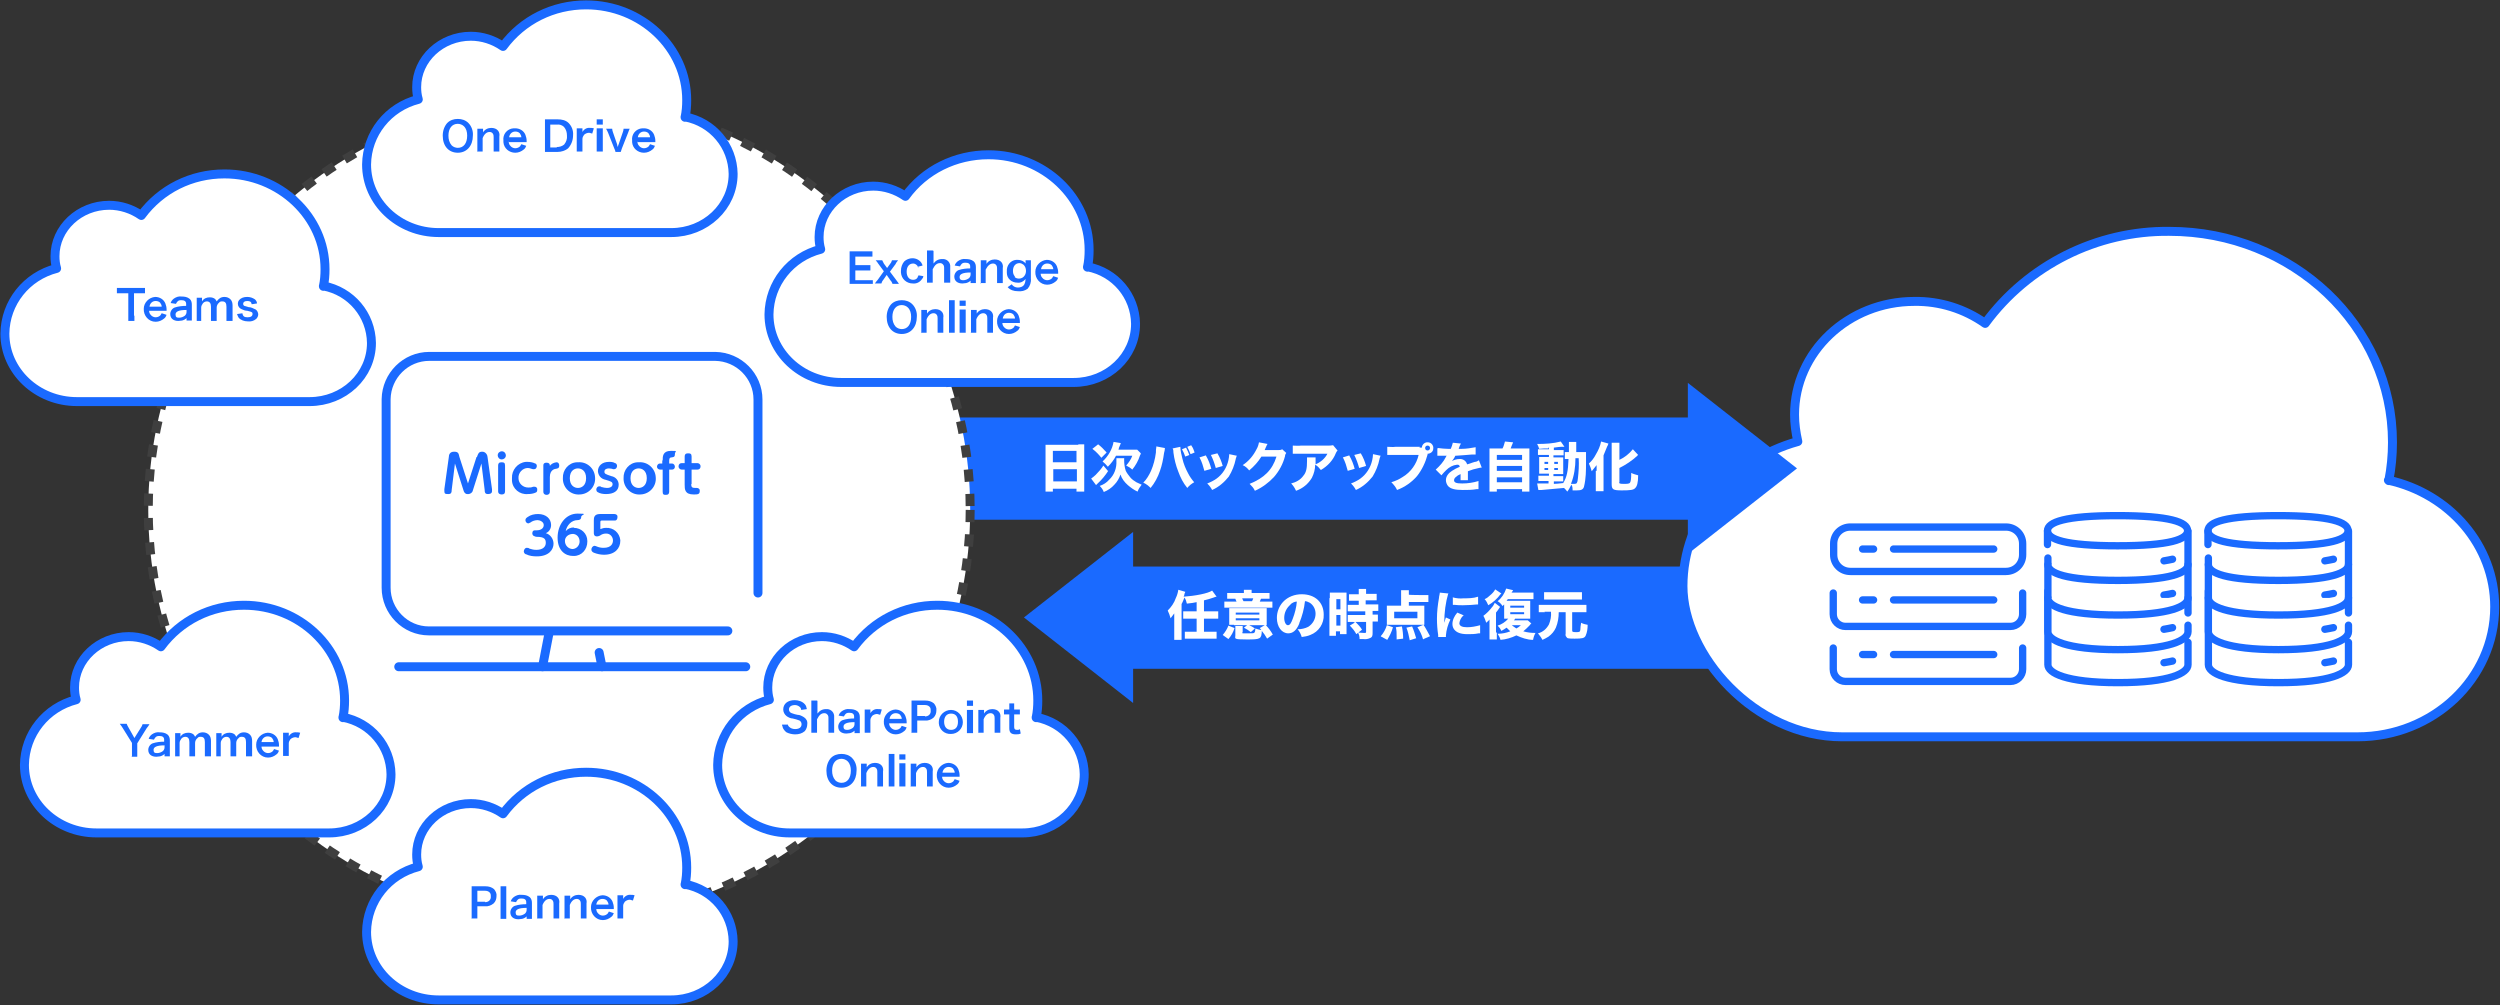 <?xml version="1.0" encoding="UTF-8"?>
<svg id="_レイヤー_1" data-name="レイヤー_1" xmlns="http://www.w3.org/2000/svg" xmlns:xlink="http://www.w3.org/1999/xlink" version="1.1" viewBox="0 0 613.8 246.8">
  <rect x="0" y="0" width="613.8" height="246.8" fill="#333333" stroke="none"/>
  <!-- Generator: Adobe Illustrator 29.3.1, SVG Export Plug-In . SVG Version: 2.1.0 Build 151)  -->
  <defs>
    <style>
      .st0, .st1, .st2, .st3 {
        fill: none;
      }

      .st1 {
        stroke-width: 1.8px;
      }

      .st1, .st2, .st3 {
        stroke-linejoin: round;
      }

      .st1, .st3 {
        stroke: #1a6aff;
        stroke-linecap: round;
      }

      .st4 {
        fill: #1a6aff;
      }

      .st5 {
        clip-path: url(#clippath-11);
      }

      .st6 {
        clip-path: url(#clippath-10);
      }

      .st2 {
        stroke: #3f3f3f;
        stroke-dasharray: 3 3;
      }

      .st2, .st3 {
        stroke-width: 2.2px;
      }

      .st7 {
        clip-path: url(#clippath-1);
      }

      .st8 {
        clip-path: url(#clippath-3);
      }

      .st9 {
        clip-path: url(#clippath-4);
      }

      .st10 {
        clip-path: url(#clippath-2);
      }

      .st11 {
        clip-path: url(#clippath-7);
      }

      .st12 {
        clip-path: url(#clippath-6);
      }

      .st13 {
        clip-path: url(#clippath-9);
      }

      .st14 {
        clip-path: url(#clippath-8);
      }

      .st15 {
        clip-path: url(#clippath-5);
      }

      .st16 {
        fill: #fff;
      }

      .st17 {
        clip-path: url(#clippath);
      }
    </style>
    <clipPath id="clippath">
      <rect class="st0" width="613.8" height="246.8"/>
    </clipPath>
    <clipPath id="clippath-1">
      <rect class="st0" width="613.8" height="246.8"/>
    </clipPath>
    <clipPath id="clippath-2">
      <rect class="st0" width="613.8" height="246.8"/>
    </clipPath>
    <clipPath id="clippath-3">
      <rect class="st0" width="613.8" height="246.8"/>
    </clipPath>
    <clipPath id="clippath-4">
      <rect class="st0" width="613.8" height="246.8"/>
    </clipPath>
    <clipPath id="clippath-5">
      <rect class="st0" width="613.8" height="246.8"/>
    </clipPath>
    <clipPath id="clippath-6">
      <rect class="st0" width="613.8" height="246.8"/>
    </clipPath>
    <clipPath id="clippath-7">
      <rect class="st0" width="613.8" height="246.8"/>
    </clipPath>
    <clipPath id="clippath-8">
      <rect class="st0" width="613.8" height="246.8"/>
    </clipPath>
    <clipPath id="clippath-9">
      <rect class="st0" width="613.8" height="246.8"/>
    </clipPath>
    <clipPath id="clippath-10">
      <rect class="st0" width="613.8" height="246.8"/>
    </clipPath>
    <clipPath id="clippath-11">
      <rect class="st0" width="613.8" height="246.8"/>
    </clipPath>
  </defs>
  <path class="st4" d="M272.8,139.1h186.7v25.1h-186.7v-25.1Z"/>
  <path class="st4" d="M251.4,151.6l26.8,21v-42l-26.8,21Z"/>
  <g class="st17">
    <g>
      <path class="st16" d="M586.5,118c.6-3.1.9-6.2.9-9.4,0-28.6-24.5-51.8-54.8-51.8-17.8-.2-34.7,8.3-45.2,22.6-5.1-3.6-11.2-5.5-17.4-5.4-16.2,0-29.4,12.4-29.4,27.8,0,2.2.3,4.4.8,6.6-16.3,4.5-28.2,18.7-28.2,35.5s17.5,37,39.1,37h126.5c18.6,0,33.7-14.3,33.7-31.9s-11.1-27.8-26.1-31.1"/>
      <path class="st3" d="M586.5,118c.6-3.1.9-6.2.9-9.4,0-28.6-24.5-51.8-54.8-51.8-17.8-.2-34.7,8.3-45.2,22.6-5.1-3.6-11.2-5.5-17.4-5.4-16.2,0-29.4,12.4-29.4,27.8,0,2.2.3,4.4.8,6.6-16.3,4.5-28.2,18.7-28.2,35.5s17.5,37,39.1,37h126.5c18.6,0,33.7-14.3,33.7-31.9,0-15.1-11.1-27.8-26.1-31.1"/>
      <path class="st16" d="M537.2,157.7v5.5c0,2-4.3,4.4-17.2,4.4s-17.2-2.4-17.2-4.4v-18.1"/>
      <path class="st1" d="M537.2,157.7v5.5c0,2-4.3,4.4-17.2,4.4s-17.2-2.4-17.2-4.4v-18.1"/>
      <path class="st16" d="M537.2,153.5v1.6c0,2-4.3,4.4-17.2,4.4s-17.2-2.4-17.2-4.4v-18.1"/>
      <path class="st1" d="M537.2,153.5v1.6c0,2-4.3,4.4-17.2,4.4s-17.2-2.4-17.2-4.4v-18.1"/>
      <path class="st16" d="M519.9,134c-12.9,0-17.2-1.6-17.2-3.7s4.3-3.7,17.2-3.7,17.2,1.6,17.2,3.7-4.3,3.7-17.2,3.7"/>
      <path class="st1" d="M519.9,134c-12.9,0-17.2-1.6-17.2-3.7s4.3-3.7,17.2-3.7,17.2,1.6,17.2,3.7-4.3,3.7-17.2,3.7"/>
      <path class="st16" d="M537.2,138.6c0,2-4.3,3.9-17.2,3.9s-17.2-1.8-17.2-3.9"/>
      <path class="st1" d="M537.2,138.6c0,2-4.3,3.9-17.2,3.9s-17.2-1.8-17.2-3.9"/>
      <path class="st16" d="M533.4,137.3c-.6.1-1.3.3-2.1.4"/>
      <path class="st1" d="M533.4,137.3c-.6.1-1.3.3-2.1.4"/>
      <path class="st16" d="M533.4,145.7c-.6.1-1.3.3-2.1.4"/>
      <path class="st1" d="M533.4,145.7c-.6.1-1.3.3-2.1.4"/>
      <path class="st16" d="M533.4,154.1c-.6.1-1.3.3-2.1.4"/>
      <path class="st1" d="M533.4,154.1c-.6.1-1.3.3-2.1.4"/>
      <path class="st16" d="M537.2,146.8c0,2-4.3,4.2-17.2,4.2s-17.2-2.2-17.2-4.2"/>
      <path class="st1" d="M537.2,146.8c0,2-4.3,4.2-17.2,4.2s-17.2-2.2-17.2-4.2"/>
      <path class="st1" d="M502.7,133.7v-3.3"/>
      <path class="st16" d="M533.4,162.3c-.6.1-1.3.3-2.1.4"/>
      <path class="st1" d="M533.4,162.3c-.6.1-1.3.3-2.1.4"/>
      <path class="st1" d="M537.2,130.4v20.1"/>
      <path class="st16" d="M576.6,157.7v5.5c0,2-4.3,4.4-17.2,4.4s-17.2-2.4-17.2-4.4v-18.1"/>
      <path class="st1" d="M576.6,157.7v5.5c0,2-4.3,4.4-17.2,4.4s-17.2-2.4-17.2-4.4v-18.1"/>
      <path class="st16" d="M576.6,153.5v1.6c0,2-4.3,4.4-17.2,4.4s-17.2-2.4-17.2-4.4v-18.1"/>
      <path class="st1" d="M576.6,153.5v1.6c0,2-4.3,4.4-17.2,4.4s-17.2-2.4-17.2-4.4v-18.1"/>
      <path class="st16" d="M559.3,134c-12.9,0-17.2-1.6-17.2-3.7s4.3-3.7,17.2-3.7,17.2,1.6,17.2,3.7-4.3,3.7-17.2,3.7"/>
      <path class="st1" d="M559.3,134c-12.9,0-17.2-1.6-17.2-3.7s4.3-3.7,17.2-3.7,17.2,1.6,17.2,3.7-4.3,3.7-17.2,3.7"/>
      <path class="st16" d="M576.6,138.6c0,2-4.3,3.9-17.2,3.9s-17.2-1.8-17.2-3.9"/>
      <path class="st1" d="M576.6,138.6c0,2-4.3,3.9-17.2,3.9s-17.2-1.8-17.2-3.9"/>
      <path class="st16" d="M572.9,137.3c-.6.1-1.3.3-2.1.4"/>
      <path class="st1" d="M572.9,137.3c-.6.1-1.3.3-2.1.4"/>
      <path class="st16" d="M572.9,145.7c-.6.1-1.3.3-2.1.4"/>
      <path class="st1" d="M572.9,145.7c-.6.1-1.3.3-2.1.4"/>
      <path class="st16" d="M572.9,154.1c-.6.1-1.3.3-2.1.4"/>
      <path class="st1" d="M572.9,154.1c-.6.1-1.3.3-2.1.4"/>
      <path class="st16" d="M576.6,146.8c0,2-4.3,4.2-17.2,4.2s-17.2-2.2-17.2-4.2"/>
      <path class="st1" d="M576.6,146.8c0,2-4.3,4.2-17.2,4.2s-17.2-2.2-17.2-4.2"/>
      <path class="st1" d="M542.1,133.7v-3.3"/>
      <path class="st16" d="M572.9,162.3c-.6.1-1.3.3-2.1.4"/>
      <path class="st1" d="M572.9,162.3c-.6.1-1.3.3-2.1.4"/>
      <path class="st1" d="M576.6,130.4v20.1"/>
      <path class="st16" d="M492.2,140.3h-37.6c-2.5,0-4.4-2-4.4-4.4h0v-2.1c0-2.5,2-4.4,4.4-4.4h37.6c2.5,0,4.4,2,4.4,4.4v2.1c0,2.5-2,4.4-4.4,4.4"/>
      <path class="st1" d="M454.3,129.4h38.2c2.3,0,4.1,1.8,4.1,4.1h0v2.7c0,2.3-1.8,4.1-4.1,4.1h-38.2c-2.3,0-4.1-1.8-4.1-4.1v-2.7c0-2.3,1.8-4.1,4.1-4.1"/>
      <path class="st16" d="M496.6,145.6v5.2c0,1.6-1.3,3-3,3h-40.5c-1.6,0-3-1.3-3-3v-5.2"/>
      <path class="st1" d="M496.6,145.6v5.2c0,1.6-1.3,3-3,3h-40.5c-1.6,0-3-1.3-3-3v-5.2"/>
      <path class="st16" d="M496.6,159.1v5.2c0,1.6-1.3,3-3,3h-40.5c-1.6,0-3-1.3-3-3v-5.2"/>
      <path class="st1" d="M496.6,159.1v5.2c0,1.6-1.3,3-3,3h-40.5c-1.6,0-3-1.3-3-3v-5.2"/>
      <path class="st1" d="M464.9,134.8h24.6"/>
      <path class="st1" d="M457.3,134.8h2.7"/>
      <path class="st1" d="M464.9,147.3h24.6"/>
      <path class="st1" d="M457.3,147.3h2.7"/>
      <path class="st1" d="M464.9,160.7h24.6"/>
      <path class="st1" d="M457.3,160.7h2.7"/>
      <path class="st4" d="M226.8,102.5h193v25.1h-193v-25.1Z"/>
      <path class="st4" d="M441.2,115l-26.8-21v42l26.8-21Z"/>
      <path class="st16" d="M238.2,125.2c0,55.7-45.2,100.9-100.9,100.9s-100.9-45.2-100.9-100.9S81.6,24.3,137.3,24.3c55.7,0,100.9,45.2,100.9,100.9"/>
      <circle class="st2" cx="137.3" cy="125.2" r="100.9"/>
      <path class="st3" d="M97.9,163.7h85.2"/>
      <path class="st3" d="M133.2,163.7l1.7-8.8"/>
      <path class="st3" d="M147.8,163.7l-.7-3.5"/>
      <path class="st16" d="M186.1,145.6v-47.5c0-5.8-4.7-10.5-10.5-10.6h-70.2c-5.8,0-10.5,4.7-10.6,10.5v46.3c0,5.8,4.7,10.6,10.5,10.6h73.4"/>
      <path class="st3" d="M186.1,145.6v-47.5c0-5.8-4.7-10.5-10.5-10.6h-70.2c-5.8,0-10.5,4.7-10.6,10.5v46.3c0,5.8,4.7,10.6,10.5,10.6h73.4"/>
      <path class="st3" d="M103.4,95.2"/>
      <path class="st3" d="M108.9,95.2"/>
      <path class="st3" d="M114.4,95.2"/>
      <path class="st4" d="M117.1,112.2c.3-.8.4-1.3,1.3-1.3s1.3.9,1.3,1.3l1.1,7.9c0,.2,0,.4,0,.5,0,.7-.8.7-1,.7-.7,0-.8-.4-.8-1l-.8-6.5-2.1,6.6c-.1.6-.8,1-1.4.9-.5,0-.8-.5-.9-.9l-2.1-6.6-.8,6.5c0,.6-.1,1-.8,1s-1,0-1-.7,0-.4,0-.5l1.1-7.9c0-.5.2-1.3,1.3-1.3s1.1.5,1.3,1.3l2.1,6.5,2.1-6.5Z"/>
      <path class="st4" d="M124.2,111.8c0,.6-.5,1-1,1-.6,0-1-.5-1-1,0-.6.5-1,1-1h0c.6,0,1,.5,1,1M122.3,114.3c0-.5.2-.8.8-.8s.9.1.9.8v6.3c0,.6-.3.8-.8.8s-.9-.2-.9-.8v-6.3Z"/>
      <path class="st4" d="M125.7,117.4c-.1-2,1.4-3.8,3.4-4,.1,0,.3,0,.4,0,.6,0,1.3.1,1.9.4.2,0,.4.3.4.6,0,.2-.1.8-.7.8-.2,0-.4,0-.6-.1-.3-.1-.6-.2-.9-.2-1.3,0-2.4,1.2-2.3,2.5,0,1.3,1.1,2.3,2.4,2.3.4,0,.8,0,1.2-.2.1,0,.3,0,.4,0,.4,0,.7.4.6.8h0c0,.3-.1.5-.3.6-.6.3-1.3.4-2,.4-2,.2-3.8-1.3-3.9-3.3,0,0,0,0,0,0,0-.2,0-.4,0-.6"/>
      <path class="st4" d="M134.9,114.5c.4-.6,1-.9,1.7-1,.6,0,.7.5.7.8,0,.7-.4.7-.8.8-.2,0-1.5.2-1.5,2v3.6c0,.6-.4.8-.8.8s-.8-.2-.8-.8v-6.4c0-.6.4-.7.8-.7.6,0,.8.3.8.7v.3Z"/>
      <path class="st4" d="M141.9,113.5c2.2-.2,4.1,1.5,4.2,3.7.2,2.2-1.5,4.1-3.7,4.2-2.2.2-4.1-1.5-4.2-3.7h0c0-.1,0-.2,0-.3-.1-2,1.4-3.8,3.4-3.9h0c0,0,.2,0,.2,0M141.9,119.8c.8,0,2-.5,2-2.4s-1.2-2.4-2-2.4-2,.5-2,2.4,1.2,2.4,2,2.4"/>
      <path class="st4" d="M147.8,119.6c.4.1.8.2,1.2.2,1.3,0,1.4-.7,1.4-.9,0-.6-.4-.7-1.7-1.1-1.1-.2-1.8-1-1.9-2.1,0-1.3,1-2.3,2.7-2.3.5,0,1,0,1.5.3.3,0,.5.4.5.7,0,.4-.3.8-.7.8-.2,0-.4,0-.5-.1-.2,0-.5-.1-.8-.1-.7,0-1.1.3-1.1.8s.2.6,1.7,1.1c1.1.2,1.8,1.1,1.8,2.1,0,1.6-1.3,2.3-3.1,2.3-.7,0-1.5-.1-2.1-.5-.2-.1-.3-.4-.3-.6,0-.4.3-.8.7-.8.2,0,.4,0,.6.2"/>
      <path class="st4" d="M156.8,113.5c2.2-.2,4.1,1.5,4.2,3.7.2,2.2-1.5,4.1-3.7,4.2-2.2.2-4.1-1.5-4.2-3.7,0,0,0,0,0,0,0,0,0-.2,0-.3-.1-2,1.4-3.8,3.4-3.9h0c0,0,.2,0,.2,0M156.8,119.8c.8,0,2-.5,2-2.4s-1.2-2.4-2-2.4-2,.5-2,2.4,1.2,2.4,2,2.4"/>
      <path class="st4" d="M162.7,113c0-.9,0-2.3,2-2.3s1,0,1,.8-.4.7-.8.8c-.6,0-.6.5-.6.9v.6h.7c.4,0,.7.4.7.8,0,.4-.3.7-.7.7h-.7v5.4c0,.5-.2.8-.8.8s-.8-.1-.8-.8v-5.4h-.6c-.4,0-.8-.3-.8-.7s.3-.8.7-.8c0,0,0,0,0,0h.6v-.7Z"/>
      <path class="st4" d="M169.7,118.8c0,.8.2,1,1,1s.3,0,.4,0c.3,0,.7.2.7.6,0,0,0,0,0,0,0,0,0,.1,0,.2,0,.8-.6.8-1.5.8-2.2,0-2.2-1.3-2.2-2.4v-3.7h-.7c-.4,0-.8-.3-.8-.8s.3-.8.8-.8h.7v-1.6c0-.5.2-.8.8-.8s.9.1.9.8v1.6h1.4c.4,0,.8.3.8.8s-.3.8-.8.8h-1.4v3.6Z"/>
      <path class="st4" d="M131.5,131.7c-.4,0-.7-.2-.8-.6,0,0,0-.1,0-.2,0-.4.2-.7.6-.7,0,0,0,0,0,0,0,0,.1,0,.2,0h.3c1,0,1.7-.5,1.7-1.3s-1-1.2-1.5-1.2c-.6,0-1.3.2-1.8.6-.1,0-.3.2-.5.2-.4,0-.7-.4-.7-.8,0-.4.3-.6.6-.8.7-.5,1.6-.7,2.5-.7,2,0,3.2,1.2,3.2,2.7,0,.9-.5,1.7-1.3,2,1.1.3,1.9,1.4,1.9,2.6,0,1.4-1.1,3.1-4.1,3.1-.9,0-1.8-.1-2.6-.5-.3,0-.6-.4-.6-.7,0-.4.3-.9.7-.9.2,0,.5,0,.7.2.6.2,1.1.3,1.7.3,1.6,0,2.3-.8,2.3-1.7s-.3-1.5-2.2-1.5h-.4Z"/>
      <path class="st4" d="M140.9,129.6c1.8,0,3.3,1.4,3.3,3.2h0v.2c0,1.9-1.4,3.5-3.3,3.5h-.2c-1.9,0-3.8-1.3-3.8-4.5s2-5.9,4.9-5.9.9.2.9.8-.4.8-.9.8c-.7,0-1.4.3-1.9.8-.5.5-.9,1.2-1,1.9.5-.6,1.2-.9,2-.9M140.6,131.1c-1,0-1.9.7-1.9,1.7h0c0,1.1.8,1.9,1.8,2h0c.9,0,1.7-.7,1.8-1.7,0,0,0,0,0,0,0,0,0-.1,0-.2,0-.9-.6-1.7-1.5-1.8,0,0,0,0,0,0,0,0-.2,0-.3,0"/>
      <path class="st4" d="M145.8,127.8c0-.6,0-1.6,1.5-1.6h3.5c.4,0,.8.2.8.6,0,0,0,.1,0,.2,0,.4-.2.8-.6.8,0,0-.1,0-.2,0h-3c-.3,0-.4.1-.4.4v1.7c.5-.2.9-.3,1.4-.3,1.8-.1,3.3,1.2,3.5,3,0,0,0,0,0,0,0,0,0,.2,0,.2,0,1.8-1.3,3.4-4,3.4-.9,0-1.7-.2-2.5-.5-.4-.2-.6-.4-.6-.8,0-.4.3-.8.7-.9.2,0,.5.1.7.2.5.2,1,.3,1.6.3,2,0,2.3-1.2,2.3-1.8,0-.9-.7-1.7-1.6-1.7,0,0-.1,0-.2,0-.5,0-1,.2-1.4.5-.2.1-.5.2-.7.2-.8,0-.8-.6-.8-.9v-3.3Z"/>
      <path class="st16" d="M168.2,28.8c.3-1.4.4-2.8.4-4.2,0-12.9-11.1-23.4-24.7-23.4-8.1,0-15.6,3.7-20.4,10.2-2.3-1.6-5.1-2.5-7.9-2.5-7.3,0-13.3,5.6-13.3,12.5,0,1,.1,2,.4,3-7.4,1.9-12.6,8.4-12.7,16,0,9.2,7.9,16.7,17.7,16.7h57.1c8.4,0,15.2-6.4,15.2-14.4-.1-6.9-5-12.7-11.8-14"/>
      <path class="st3" d="M168.2,28.8c.3-1.4.4-2.8.4-4.2,0-12.9-11.1-23.4-24.7-23.4-8.1,0-15.6,3.7-20.4,10.2-2.3-1.6-5.1-2.5-7.9-2.5-7.3,0-13.3,5.6-13.3,12.5,0,1,.1,2,.4,3-7.4,1.9-12.6,8.4-12.7,16,0,9.2,7.9,16.7,17.7,16.7h57.1c8.4,0,15.2-6.4,15.2-14.4-.1-6.9-5-12.7-11.8-14"/>
    </g>
  </g>
  <g class="st7">
    <g>
      <path class="st4" d="M115,30.2c.8.8,1.2,2,1.1,3.1,0,2.5-1.5,4.2-3.7,4.2s-3.7-1.6-3.7-4.2c0-1.2.4-2.3,1.1-3.1.7-.7,1.6-1,2.6-1,1,0,1.9.3,2.6,1M114.7,33.3c0-.9-.2-1.7-.8-2.3-.4-.4-1-.6-1.5-.6-1.4,0-2.3,1.1-2.3,2.9,0,.9.2,1.7.8,2.4.4.4,1,.6,1.5.6,1.4,0,2.3-1.1,2.3-3"/>
      <path class="st4" d="M117.2,37.3c0-.4,0-.9,0-1.3v-3.1c0-.4,0-.9,0-1.3h1.4v.5c0,.1,0,.3,0,.4.4-.7,1.2-1.1,2-1.1.7,0,1.3.2,1.7.7.3.4.4.9.3,1.4v2.4c0,.4,0,.9,0,1.3h-1.4c0-.4,0-.9,0-1.3v-2.2c0-.3,0-.6-.2-.9-.2-.3-.5-.4-.8-.4-.7,0-1.3.5-1.7,1.5v2c0,.4,0,.9,0,1.3h-1.4Z"/>
      <path class="st4" d="M124.9,34.7c0,.4.1.8.4,1.1.3.4.8.6,1.2.6.5,0,.9-.2,1.2-.5.1-.2.2-.3.3-.5l1.2.4c-.1.3-.3.7-.6.9-.6.5-1.3.8-2.1.8-1.5,0-2.8-1.1-2.9-2.6,0-.1,0-.3,0-.4-.2-1.5.9-2.9,2.5-3,.1,0,.2,0,.4,0,1.1,0,2.1.6,2.5,1.6.2.5.3,1,.3,1.5,0,0,0,0,0,.3h-4.3ZM128,33.7c0-.4-.2-.7-.4-1-.3-.3-.7-.4-1.1-.4-.8,0-1.4.6-1.5,1.4h3Z"/>
      <path class="st4" d="M133.8,30.6c0-.4,0-.9,0-1.3.4,0,.6,0,1.3,0h1.8c1,0,2,.2,2.7.9.8.8,1.2,1.9,1.1,3,0,1.2-.4,2.3-1.2,3.2-.7.6-1.7.9-2.6.9h-1.8c-.6,0-.9,0-1.3,0,0-.4,0-.9,0-1.3v-5.4ZM136.7,36.1c.7,0,1.3-.2,1.8-.6.5-.6.8-1.4.7-2.2,0-.8-.2-1.5-.7-2.1-.5-.5-1.1-.7-1.8-.6h-1.6v5.6h1.6Z"/>
      <path class="st4" d="M145.5,32.8c-.3,0-.6-.2-.9-.2-.4,0-.9.2-1.2.5-.2.3-.4.6-.4,1v1.8c0,.4,0,.9,0,1.3h-1.4c0-.4,0-.9,0-1.3v-3.1c0-.4,0-.9,0-1.3h1.4v.9c.4-.7,1.1-1.1,1.9-1,.3,0,.6,0,.9.1l-.4,1.3Z"/>
      <path class="st4" d="M148,30.6h-1.5v-1.3h1.5v1.3ZM148,31.5c0,.4,0,.9,0,1.3v3.1c0,.4,0,.9,0,1.3h-1.5c0-.4,0-.9,0-1.3v-3.1c0-.4,0-.9,0-1.3h1.5Z"/>
      <path class="st4" d="M151.1,37.3c0-.3-.2-.6-.3-.9l-1.5-3.8c-.1-.3-.3-.6-.5-1h1.5c0,.3.1.6.2.9l1,2.9c0,.2.1.5.2.7,0-.2.1-.5.2-.7l1-2.9c.1-.3.2-.6.2-.9h1.5c-.1.3-.3.6-.4,1l-1.5,3.8c-.1.3-.2.6-.3.9h-1.4Z"/>
      <path class="st4" d="M156.5,34.7c0,.4.1.8.4,1.1.3.4.8.6,1.2.6.5,0,.9-.2,1.2-.5.1-.2.2-.3.3-.5l1.2.4c-.1.3-.3.7-.6.9-.6.5-1.3.8-2.1.8-1.5,0-2.8-1.1-2.9-2.6,0-.1,0-.3,0-.4-.2-1.5.9-2.9,2.5-3,.1,0,.2,0,.4,0,1.1,0,2.1.6,2.5,1.6.2.5.3,1,.3,1.5,0,0,0,0,0,.3h-4.3ZM159.6,33.7c0-.4-.2-.7-.4-1-.3-.3-.7-.4-1.1-.4-.8,0-1.4.6-1.5,1.4h3Z"/>
    </g>
  </g>
  <g class="st10">
    <g>
      <path class="st16" d="M267,65.6c.3-1.4.4-2.8.4-4.2,0-12.9-11.1-23.4-24.7-23.4-8.1,0-15.7,3.7-20.4,10.2-2.3-1.6-5.1-2.5-7.9-2.5-7.3,0-13.3,5.6-13.3,12.5,0,1,.1,2,.4,3-7.4,1.9-12.6,8.4-12.7,16,0,9.2,7.9,16.7,17.7,16.7h57.1c8.4,0,15.2-6.4,15.2-14.4-.1-6.9-5-12.7-11.8-14"/>
      <path class="st3" d="M267,65.6c.3-1.4.4-2.8.4-4.2,0-12.9-11.1-23.4-24.7-23.4-8.1,0-15.7,3.7-20.4,10.2-2.3-1.6-5.1-2.5-7.9-2.5-7.3,0-13.3,5.6-13.3,12.5,0,1,.1,2,.4,3-7.4,1.9-12.6,8.4-12.7,16,0,9.2,7.9,16.7,17.7,16.7h57.1c8.4,0,15.2-6.4,15.2-14.4-.1-6.9-5-12.7-11.8-14"/>
    </g>
  </g>
  <g class="st8">
    <g>
      <path class="st4" d="M214.3,69.7c-.4,0-.9,0-1.3,0h-3.1c-.6,0-.9,0-1.3,0,0-.4,0-.9,0-1.3v-5.4c0-.4,0-.9,0-1.3.4,0,.7,0,1.3,0h3c.4,0,.9,0,1.3,0v1.3c-.4,0-.9,0-1.3,0h-2.9v2.1h2.4c.4,0,.9,0,1.3,0v1.3c-.4,0-.9,0-1.3,0h-2.4v2.4h3c.4,0,.9,0,1.3,0v1.3Z"/>
      <path class="st4" d="M219.1,69.6c-.1-.3-.3-.6-.5-.8l-.9-1.3-.9,1.3c-.2.2-.3.5-.4.8h-1.6c.2-.3.5-.7.7-.9l1.5-2.1-1.4-1.9c-.1-.2-.2-.3-.6-.8h1.6c.1.3.3.5.4.8l.8,1.1.8-1.1c.2-.2.3-.5.4-.8h1.5c-.3.4-.5.6-.6.9l-1.4,1.9,1.5,2c.1.2.5.6.7,1h-1.6Z"/>
      <path class="st4" d="M225.5,65.8c0-.2-.2-.4-.3-.6-.3-.3-.6-.5-1-.5-1,0-1.6.8-1.6,2s.6,2,1.6,2c.5,0,.9-.2,1.1-.6,0-.2.2-.3.2-.5l1.2.2c0,.3-.2.6-.4.8-.5.7-1.3,1.1-2.2,1-1.5,0-2.8-1.1-2.9-2.7,0-.1,0-.3,0-.4,0-.9.3-1.7.8-2.3.5-.5,1.3-.8,2-.8.9,0,1.7.4,2.2,1.1.1.2.3.5.3.7l-1.2.3Z"/>
      <path class="st4" d="M229.2,61.6c0,.4,0,.9,0,1.3v1.4c0,.1,0,.3,0,.4.5-.7,1.2-1.1,2.1-1.1,1-.1,1.9.6,2,1.6,0,.1,0,.3,0,.4v2.5c0,.4,0,.9,0,1.3h-1.5c0-.4,0-.9,0-1.3v-2.2c0-.4,0-.7-.3-1-.2-.2-.4-.3-.7-.3-.8,0-1.3.5-1.8,1.5v2c0,.4,0,.9,0,1.3h-1.4c0-.4,0-.9,0-1.3v-5.3c0-.4,0-.9,0-1.3h1.4Z"/>
      <path class="st4" d="M238.3,68.9c-.3.3-.7.5-1.1.6-.3,0-.6.1-.9.1-1.2,0-2-.6-2-1.7,0-.7.5-1.4,1.1-1.6.9-.3,1.9-.4,2.8-.4v-.5c0-.6-.4-.9-1.1-.9-.4,0-.7,0-1,.3-.2.2-.3.4-.4.6l-1.3-.2c.1-.4.4-.8.8-1.1.6-.4,1.2-.6,1.9-.5.7,0,1.4.1,2,.6.4.4.5.9.5,1.4v2.7c0,.4,0,.8,0,1.2h-1.3v-.6ZM238.3,66.9c-1.9,0-2.7.4-2.7,1.1s.4.8.9.8c.5,0,1-.2,1.4-.5.2-.2.4-.5.4-.9v-.5Z"/>
      <path class="st4" d="M240.8,69.6c0-.4,0-.9,0-1.3v-3.1c0-.4,0-.9,0-1.3h1.4v.5c0,.1,0,.3,0,.4.4-.7,1.2-1.1,2-1.1.7,0,1.3.2,1.7.7.3.4.4.9.3,1.4v2.4c0,.4,0,.9,0,1.3h-1.4c0-.4,0-.9,0-1.3v-2.2c0-.3,0-.6-.2-.9-.2-.3-.5-.4-.8-.4-.7,0-1.3.5-1.8,1.5v2c0,.4,0,.9,0,1.3h-1.4Z"/>
      <path class="st4" d="M248.4,69.8c.3.5.9.8,1.5.8.6,0,1.3-.2,1.6-.8.2-.4.3-.9.3-1.3-.5.6-1.2,1-2,.9-1.4,0-2.6-1-2.6-2.4,0-.1,0-.2,0-.4-.1-1.4.9-2.7,2.3-2.8.1,0,.2,0,.4,0,.7,0,1.5.3,1.9.9,0-.1,0-.2,0-.3v-.5h1.3c0,.4,0,.8,0,1.2v3.3c.1.9-.2,1.8-.8,2.5-.7.5-1.5.7-2.4.6-1,0-1.9-.3-2.5-1l1-.7ZM249.1,68c.3.3.7.4,1.1.4.6,0,1.1-.3,1.4-.8.2-.3.3-.7.3-1.1,0-.6-.2-1.1-.6-1.5-.3-.2-.6-.4-1-.4-1,0-1.6.8-1.6,1.9,0,.5.1,1,.5,1.4"/>
      <path class="st4" d="M255.5,67.1c0,.4.1.8.4,1.1.3.4.8.6,1.2.6.5,0,.9-.2,1.2-.5.1-.2.2-.3.3-.5l1.2.4c-.1.3-.3.7-.6.9-.6.5-1.3.8-2.1.8-1.7,0-3-1.5-2.9-3.2,0-1.5,1.3-2.8,2.8-2.9,1.1,0,2.1.6,2.5,1.6.2.5.3,1,.3,1.5,0,0,0,0,0,.3h-4.3ZM258.6,66.1c0-.4-.2-.7-.4-1-.3-.3-.7-.4-1.1-.4-.8,0-1.4.6-1.5,1.4h3Z"/>
      <path class="st4" d="M224,74.7c.8.8,1.2,2,1.1,3.1,0,2.5-1.5,4.2-3.7,4.2s-3.7-1.6-3.7-4.2c0-1.2.4-2.3,1.1-3.1.7-.7,1.6-1,2.6-1,1,0,1.9.3,2.6,1M223.7,77.8c0-.9-.2-1.7-.8-2.3-.4-.4-1-.6-1.5-.6-1.4,0-2.3,1.1-2.3,2.9,0,.9.2,1.7.8,2.4.4.4,1,.6,1.5.6,1.4,0,2.3-1.1,2.3-3"/>
      <path class="st4" d="M226.2,81.8c0-.4,0-.9,0-1.3v-3.1c0-.4,0-.9,0-1.3h1.4v.5c0,.1,0,.3,0,.4.4-.7,1.2-1.1,2-1.1.7,0,1.3.2,1.7.7.3.4.4.9.3,1.4v2.4c0,.4,0,.9,0,1.3h-1.4c0-.4,0-.9,0-1.3v-2.2c0-.3,0-.6-.2-.9-.2-.3-.5-.4-.8-.4-.7,0-1.3.5-1.7,1.5v2c0,.4,0,.9,0,1.3h-1.4Z"/>
      <path class="st4" d="M234.4,73.8c0,.4,0,.9,0,1.3v5.3c0,.4,0,.9,0,1.3h-1.4c0-.4,0-.9,0-1.3v-5.4c0-.4,0-.9,0-1.3h1.4Z"/>
      <path class="st4" d="M237.1,75.1h-1.5v-1.3h1.5v1.3ZM237.1,76c0,.4,0,.9,0,1.3v3.1c0,.4,0,.9,0,1.3h-1.5c0-.4,0-.9,0-1.3v-3.1c0-.4,0-.9,0-1.3h1.5Z"/>
      <path class="st4" d="M238.4,81.8c0-.4,0-.9,0-1.3v-3.1c0-.4,0-.9,0-1.3h1.4v.5c0,.1,0,.3,0,.4.4-.7,1.2-1.1,2-1.1.7,0,1.3.2,1.7.7.3.4.4.9.3,1.4v2.4c0,.4,0,.9,0,1.3h-1.4c0-.4,0-.9,0-1.3v-2.2c0-.3,0-.6-.2-.9-.2-.3-.5-.4-.8-.4-.7,0-1.3.5-1.7,1.5v2c0,.4,0,.9,0,1.3h-1.4Z"/>
      <path class="st4" d="M246.1,79.2c0,.4.1.8.4,1.1.3.4.8.6,1.2.6.5,0,.9-.2,1.2-.5.1-.2.2-.3.3-.5l1.2.4c-.1.3-.3.7-.6.9-.6.5-1.3.8-2.1.8-1.7,0-3-1.5-2.9-3.2,0-1.5,1.3-2.8,2.8-2.9,1.1,0,2.1.6,2.5,1.6.2.5.3,1,.3,1.5,0,0,0,0,0,.3h-4.3ZM249.2,78.2c0-.4-.2-.7-.4-1-.3-.3-.7-.4-1.1-.4-.8,0-1.4.6-1.5,1.4h3Z"/>
    </g>
  </g>
  <g class="st9">
    <g>
      <path class="st16" d="M168.2,217.2c.3-1.4.4-2.8.4-4.2,0-12.9-11.1-23.4-24.7-23.4-8.1,0-15.6,3.7-20.4,10.2-2.3-1.6-5.1-2.5-7.9-2.5-7.3,0-13.3,5.6-13.3,12.5,0,1,.1,2,.4,3-7.4,1.9-12.6,8.4-12.7,16,0,9.2,7.9,16.7,17.7,16.7h57.1c8.4,0,15.2-6.4,15.2-14.4-.1-6.9-5-12.7-11.8-14"/>
      <path class="st3" d="M168.2,217.2c.3-1.4.4-2.8.4-4.2,0-12.9-11.1-23.4-24.7-23.4-8.1,0-15.6,3.7-20.4,10.2-2.3-1.6-5.1-2.5-7.9-2.5-7.3,0-13.3,5.6-13.3,12.5,0,1,.1,2,.4,3-7.4,1.9-12.6,8.4-12.7,16,0,9.2,7.9,16.7,17.7,16.7h57.1c8.4,0,15.2-6.4,15.2-14.4-.1-6.9-5-12.7-11.8-14"/>
    </g>
  </g>
  <g class="st15">
    <g>
      <path class="st4" d="M115.8,225.6c0-.4,0-.9,0-1.3v-5.4c0-.4,0-.9,0-1.3.4,0,.7,0,1.3,0h2.1c.8,0,1.5.2,2.1.7.4.5.7,1.1.6,1.7,0,.7-.2,1.3-.7,1.8-.6.5-1.4.8-2.1.7h-1.9v1.7c0,.4,0,.9,0,1.3h-1.5ZM119.1,221.5c.7,0,1.3-.4,1.4-1.1,0,0,0-.2,0-.3,0-.4,0-.7-.3-1-.3-.3-.7-.4-1.1-.4h-1.9v2.7h1.9Z"/>
      <path class="st4" d="M124.3,217.7c0,.4,0,.9,0,1.3v5.3c0,.4,0,.9,0,1.3h-1.4c0-.4,0-.9,0-1.3v-5.4c0-.4,0-.9,0-1.3h1.4Z"/>
      <path class="st4" d="M129.3,225c-.3.3-.7.5-1.1.6-.3,0-.6.1-.9.1-1.2,0-2-.6-2-1.7,0-.7.5-1.4,1.1-1.6.9-.3,1.9-.4,2.8-.4v-.5c0-.6-.4-.9-1.1-.9-.4,0-.7,0-1,.3-.2.2-.3.4-.4.6l-1.3-.2c.1-.4.4-.8.8-1.1.6-.4,1.2-.6,1.9-.5.7,0,1.4.1,2,.6.4.4.5.9.5,1.4v2.7c0,.4,0,.8,0,1.2h-1.3v-.6ZM129.3,222.9c-1.9,0-2.7.4-2.7,1.1s.3.8.9.8c.5,0,1-.2,1.4-.5.2-.2.4-.5.4-.9v-.5Z"/>
      <path class="st4" d="M131.9,225.6c0-.4,0-.9,0-1.3v-3.1c0-.4,0-.9,0-1.3h1.4v.5c0,.1,0,.3,0,.4.4-.7,1.2-1.1,2-1.1.7,0,1.3.2,1.7.7.3.4.4.9.3,1.4v2.4c0,.4,0,.9,0,1.3h-1.4c0-.4,0-.9,0-1.3v-2.2c0-.3,0-.6-.2-.9-.2-.3-.5-.4-.8-.4-.7,0-1.3.5-1.7,1.5v2c0,.4,0,.9,0,1.3h-1.4Z"/>
      <path class="st4" d="M138.6,225.6c0-.4,0-.9,0-1.3v-3.1c0-.4,0-.9,0-1.3h1.4v.5c0,.1,0,.3,0,.4.4-.7,1.2-1.1,2-1.1.7,0,1.3.2,1.7.7.3.4.4.9.3,1.4v2.4c0,.4,0,.9,0,1.3h-1.4c0-.4,0-.9,0-1.3v-2.2c0-.3,0-.6-.2-.9-.2-.3-.5-.4-.8-.4-.7,0-1.3.5-1.7,1.5v2c0,.4,0,.9,0,1.3h-1.4Z"/>
      <path class="st4" d="M146.4,223.1c0,.4.1.8.4,1.1.3.4.8.6,1.2.6.5,0,.9-.2,1.2-.5.1-.2.2-.3.3-.5l1.2.4c-.1.3-.3.7-.6.9-.6.5-1.3.8-2.1.8-1.7,0-3-1.5-2.9-3.2,0-1.5,1.3-2.8,2.8-2.9,1.1,0,2.1.6,2.5,1.6.2.5.3,1,.3,1.5,0,0,0,0,0,.3h-4.3ZM149.4,222.1c0-.4-.2-.7-.4-1-.3-.3-.7-.4-1.1-.4-.8,0-1.4.6-1.5,1.4h3Z"/>
      <path class="st4" d="M155.5,221.1c-.3,0-.6-.2-.9-.2-.4,0-.9.2-1.2.5-.2.3-.4.6-.4,1v1.8c0,.4,0,.9,0,1.3h-1.4c0-.4,0-.9,0-1.3v-3.1c0-.4,0-.9,0-1.3h1.4v.9c.4-.7,1.1-1.1,1.9-1,.3,0,.6,0,.9.1l-.4,1.3Z"/>
    </g>
  </g>
  <g class="st12">
    <g>
      <path class="st16" d="M254.4,176.2c.3-1.4.4-2.8.4-4.2,0-12.9-11.1-23.4-24.7-23.4-8.1,0-15.6,3.7-20.4,10.2-2.3-1.6-5.1-2.5-7.9-2.5-7.3,0-13.3,5.6-13.3,12.5,0,1,.1,2,.4,3-7.4,1.9-12.6,8.4-12.7,16,0,9.2,7.9,16.7,17.7,16.7h57.1c8.4,0,15.2-6.4,15.2-14.4-.1-6.9-5-12.7-11.8-14"/>
      <path class="st3" d="M254.4,176.2c.3-1.4.4-2.8.4-4.2,0-12.9-11.1-23.4-24.7-23.4-8.1,0-15.6,3.7-20.4,10.2-2.3-1.6-5.1-2.5-7.9-2.5-7.3,0-13.3,5.6-13.3,12.5,0,1,.1,2,.4,3-7.4,1.9-12.6,8.4-12.7,16,0,9.2,7.9,16.7,17.7,16.7h57.1c8.4,0,15.2-6.4,15.2-14.4-.1-6.9-5-12.7-11.8-14"/>
    </g>
  </g>
  <g class="st11">
    <g>
      <path class="st4" d="M193.4,177.5c0,.3,0,.6.3.9.4.4.9.6,1.5.6,1,0,1.6-.4,1.6-1.2,0-.4-.2-.7-.5-.9-.6-.2-1.1-.4-1.7-.5-.5,0-1.1-.3-1.5-.6-.5-.4-.8-1-.8-1.6,0-1.4,1.1-2.3,2.8-2.3.9,0,1.9.3,2.5,1,.3.3.4.7.5,1.2l-1.4.2c0-.3-.1-.5-.3-.7-.3-.3-.8-.5-1.2-.5-.9,0-1.5.4-1.5,1.1,0,.4.3.8.7.9.5.2.9.3,1.4.4.6,0,1.1.3,1.6.6.6.4.9,1,.8,1.7,0,.6-.2,1.2-.6,1.7-.7.6-1.5.8-2.4.8-.7,0-1.5-.2-2.1-.5-.4-.3-.7-.7-.9-1.1,0-.3-.2-.5-.2-.8h1.4Z"/>
      <path class="st4" d="M200.7,172.1c0,.4,0,.9,0,1.3v1.4c0,.1,0,.3,0,.4.5-.7,1.2-1.1,2.1-1.1,1-.1,1.9.6,2,1.6,0,.1,0,.3,0,.4v2.5c0,.4,0,.9,0,1.3h-1.4c0-.4,0-.9,0-1.3v-2.2c0-.4,0-.7-.3-1-.2-.2-.4-.3-.7-.3-.8,0-1.3.5-1.8,1.5v2c0,.4,0,.9,0,1.3h-1.4c0-.4,0-.9,0-1.3v-5.3c0-.4,0-.9,0-1.3h1.4Z"/>
      <path class="st4" d="M209.8,179.4c-.3.3-.7.5-1.1.6-.3,0-.6.1-.9.1-1.2,0-2-.6-2-1.7,0-.7.5-1.4,1.1-1.6.9-.3,1.9-.4,2.8-.4v-.5c0-.6-.4-.9-1.1-.9-.4,0-.7,0-1,.3-.2.2-.3.4-.4.6l-1.3-.2c.1-.4.4-.8.8-1.1.6-.4,1.2-.6,1.9-.5.7,0,1.4.1,2,.6.4.4.5.9.5,1.4v2.7c0,.4,0,.8,0,1.2h-1.3v-.6ZM209.8,177.3c-1.9,0-2.7.4-2.7,1.1s.4.8.9.8c.5,0,1-.2,1.4-.5.2-.2.4-.5.4-.9v-.5Z"/>
      <path class="st4" d="M216.2,175.5c-.3,0-.6-.2-.9-.2-.4,0-.9.2-1.2.5-.2.3-.4.6-.4,1v1.8c0,.4,0,.9,0,1.3h-1.4c0-.4,0-.9,0-1.3v-3.1c0-.4,0-.9,0-1.3h1.4v.9c.4-.7,1.1-1.1,1.9-1,.3,0,.6,0,.9.1l-.4,1.3Z"/>
      <path class="st4" d="M218.3,177.5c0,.4.1.8.4,1.1.3.4.8.6,1.2.6.5,0,.9-.2,1.2-.5.1-.2.2-.3.3-.5l1.2.4c-.1.3-.3.7-.6.9-.6.5-1.3.8-2.1.8-1.7,0-3-1.5-2.9-3.2,0-1.5,1.3-2.8,2.8-2.9,1.1,0,2.1.6,2.5,1.6.2.5.3,1,.3,1.5,0,0,0,0,0,.3h-4.3ZM221.4,176.5c0-.4-.2-.7-.4-1-.3-.3-.7-.4-1.1-.4-.8,0-1.4.6-1.5,1.4h3Z"/>
      <path class="st4" d="M223.8,180c0-.4,0-.9,0-1.3v-5.4c0-.4,0-.9,0-1.3.4,0,.7,0,1.3,0h2.1c.8,0,1.5.2,2.1.7.4.5.7,1.1.6,1.7,0,.7-.2,1.3-.7,1.8-.6.5-1.4.8-2.1.7h-1.9v1.7c0,.4,0,.9,0,1.3h-1.5ZM227.1,175.9c.7,0,1.3-.4,1.4-1.1,0,0,0-.2,0-.3,0-.4,0-.7-.3-1-.3-.3-.7-.4-1.1-.4h-1.9v2.7h1.9Z"/>
      <path class="st4" d="M230.5,177.2c0-1.6,1.4-2.9,3-2.9,1.6,0,2.9,1.4,2.9,3,0,1.6-1.3,2.9-2.9,2.9-1.6.1-2.9-1.1-3-2.6,0-.1,0-.3,0-.4M231.8,177.2c0,1.2.6,2,1.7,2s1.7-.7,1.7-2-.6-2-1.7-2-1.7.8-1.7,2"/>
      <path class="st4" d="M238.9,173.3h-1.5v-1.3h1.5v1.3ZM238.9,174.3c0,.4,0,.9,0,1.3v3.1c0,.4,0,.9,0,1.3h-1.5c0-.4,0-.9,0-1.3v-3.1c0-.4,0-.9,0-1.3h1.5Z"/>
      <path class="st4" d="M240.2,180c0-.4,0-.9,0-1.3v-3.1c0-.4,0-.9,0-1.3h1.4v.5c0,.1,0,.3,0,.4.4-.7,1.2-1.1,2-1.1.7,0,1.3.2,1.7.7.3.4.4.9.3,1.4v2.4c0,.4,0,.9,0,1.3h-1.4c0-.4,0-.9,0-1.3v-2.2c0-.3,0-.6-.2-.9-.2-.3-.5-.4-.8-.4-.7,0-1.3.5-1.7,1.5v2c0,.4,0,.9,0,1.3h-1.4Z"/>
      <path class="st4" d="M249,172.7c0,.4,0,.8,0,1.2v.3h.4c.3,0,.7,0,1,0v1.2c-.3,0-.7,0-1,0h-.4v3.1c0,.5.2.7.7.7.3,0,.5,0,.7-.2l.2,1.1c-.4.2-.8.2-1.2.2-1.1,0-1.6-.4-1.6-1.5v-3.4h-.4c-.3,0-.6,0-.9,0v-1.2c.3,0,.6,0,.9,0h.4v-.3c0-.4,0-.8,0-1.2h1.4Z"/>
      <path class="st4" d="M209.2,186.1c.8.8,1.2,2,1.1,3.1,0,2.5-1.5,4.2-3.7,4.2s-3.7-1.6-3.7-4.2c0-1.2.4-2.3,1.1-3.1.7-.7,1.6-1,2.6-1,1,0,1.9.3,2.6,1M208.9,189.2c0-.9-.2-1.7-.8-2.3-.4-.4-1-.6-1.5-.6-1.4,0-2.3,1.1-2.3,2.9,0,.9.2,1.7.8,2.4.4.4,1,.6,1.5.6,1.4,0,2.3-1.1,2.3-3"/>
      <path class="st4" d="M211.4,193.2c0-.4,0-.9,0-1.3v-3.1c0-.4,0-.9,0-1.3h1.4v.5c0,.1,0,.3,0,.4.4-.7,1.2-1.1,2-1.1.7,0,1.3.2,1.7.7.3.4.4.9.3,1.4v2.4c0,.4,0,.9,0,1.3h-1.4c0-.4,0-.9,0-1.3v-2.2c0-.3,0-.6-.2-.9-.2-.3-.5-.4-.8-.4-.7,0-1.3.5-1.7,1.5v2c0,.4,0,.9,0,1.3h-1.4Z"/>
      <path class="st4" d="M219.6,185.2c0,.4,0,.9,0,1.3v5.3c0,.4,0,.9,0,1.3h-1.4c0-.4,0-.9,0-1.3v-5.4c0-.4,0-.9,0-1.3h1.4Z"/>
      <path class="st4" d="M222.3,186.5h-1.5v-1.3h1.5v1.3ZM222.3,187.4c0,.4,0,.9,0,1.3v3.1c0,.4,0,.9,0,1.3h-1.5c0-.4,0-.9,0-1.3v-3.1c0-.4,0-.9,0-1.3h1.5Z"/>
      <path class="st4" d="M223.6,193.2c0-.4,0-.9,0-1.3v-3.1c0-.4,0-.9,0-1.3h1.4v.5c0,.1,0,.3,0,.4.4-.7,1.2-1.1,2-1.1.7,0,1.3.2,1.7.7.3.4.4.9.3,1.4v2.4c0,.4,0,.9,0,1.3h-1.4c0-.4,0-.9,0-1.3v-2.2c0-.3,0-.6-.2-.9-.2-.3-.5-.4-.8-.4-.7,0-1.3.5-1.7,1.5v2c0,.4,0,.9,0,1.3h-1.4Z"/>
      <path class="st4" d="M231.3,190.6c0,.4.1.8.4,1.1.3.4.8.6,1.2.6.5,0,.9-.2,1.2-.5.1-.2.2-.3.3-.5l1.2.4c-.1.3-.3.7-.6.9-.6.5-1.3.8-2.1.8-1.7,0-3-1.5-2.9-3.2,0-1.5,1.3-2.8,2.8-2.9,1.1,0,2.1.6,2.5,1.6.2.5.3,1,.3,1.5,0,0,0,0,0,.3h-4.3ZM234.4,189.7c0-.4-.2-.7-.4-1-.3-.3-.7-.4-1.1-.4-.8,0-1.4.6-1.5,1.4h3Z"/>
    </g>
  </g>
  <g class="st14">
    <g>
      <path class="st16" d="M79.4,70.3c.3-1.4.4-2.8.4-4.2,0-12.9-11.1-23.4-24.7-23.4-8.1,0-15.6,3.7-20.4,10.2-2.3-1.6-5.1-2.5-7.9-2.5-7.3,0-13.3,5.6-13.3,12.5,0,1,.1,2,.4,3-7.4,1.9-12.6,8.4-12.7,16,0,9.2,7.9,16.7,17.7,16.7h57.1c8.4,0,15.2-6.4,15.2-14.4-.1-6.9-5-12.7-11.8-14"/>
      <path class="st3" d="M79.4,70.3c.3-1.4.4-2.8.4-4.2,0-12.9-11.1-23.4-24.7-23.4-8.1,0-15.6,3.7-20.4,10.2-2.3-1.6-5.1-2.5-7.9-2.5-7.3,0-13.3,5.6-13.3,12.5,0,1,.1,2,.4,3-7.4,1.9-12.6,8.4-12.7,16,0,9.2,7.9,16.7,17.7,16.7h57.1c8.4,0,15.2-6.4,15.2-14.4-.1-6.9-5-12.7-11.8-14"/>
    </g>
  </g>
  <g class="st13">
    <g>
      <path class="st4" d="M33,77.5c0,.4,0,.9,0,1.3h-1.5c0-.4,0-.9,0-1.3v-5.5h-1.4c-.5,0-.9,0-1.4,0v-1.3c.5,0,.9,0,1.4,0h4c.5,0,1,0,1.5,0v1.3c-.5,0-1,0-1.5,0h-1.2v5.5Z"/>
      <path class="st4" d="M36.6,76.2c0,.4.1.8.4,1.1.3.4.8.6,1.2.6.5,0,.9-.2,1.2-.5.1-.2.2-.3.3-.5l1.2.4c-.1.3-.3.7-.6.9-.6.5-1.3.8-2.1.8-1.7,0-3-1.5-2.9-3.2,0-1.5,1.3-2.8,2.8-2.9,1.1,0,2.1.6,2.5,1.6.2.5.3,1,.3,1.5,0,0,0,0,0,.3h-4.3ZM39.7,75.3c0-.4-.2-.7-.4-1-.3-.3-.7-.4-1.1-.4-.8,0-1.4.6-1.5,1.4h3Z"/>
      <path class="st4" d="M45.8,78.1c-.3.3-.7.5-1.1.6-.3,0-.6.1-.9.1-1.2,0-2-.6-2-1.7,0-.7.5-1.4,1.1-1.6.9-.3,1.9-.4,2.8-.4v-.5c0-.6-.4-.9-1.1-.9-.4,0-.7,0-1,.3-.2.2-.3.4-.4.6l-1.3-.2c.1-.4.4-.8.8-1.1.6-.4,1.2-.6,1.9-.5.7,0,1.4.1,2,.6.4.4.5.9.5,1.4v2.7c0,.4,0,.8,0,1.2h-1.3v-.7ZM45.8,76.1c-1.9,0-2.7.4-2.7,1.1s.3.8.9.8c.5,0,1-.2,1.4-.5.2-.2.4-.5.4-.9v-.5Z"/>
      <path class="st4" d="M48.3,78.8c0-.4,0-.9,0-1.3v-3.1c0-.4,0-.9,0-1.3h1.3v.5c0,0,0,.2,0,.4.4-.7,1.1-1,1.9-1,.5,0,.9.1,1.3.4.2.2.3.4.4.6.2-.3.5-.6.8-.8.3-.2.7-.3,1.1-.3.6,0,1.1.2,1.5.6.4.4.5,1,.5,1.5v2.5c0,.4,0,.9,0,1.3h-1.5c0-.4,0-.9,0-1.3v-2.2c0-.9-.3-1.3-1-1.3-.3,0-.6,0-.8.3-.4.3-.6.8-.6,1.2v2c0,.4,0,.9,0,1.3h-1.4c0-.4,0-.9,0-1.3v-2.2c0-.8-.3-1.3-1-1.3-.4,0-.8.2-1,.5-.2.3-.4.6-.4,1v2c0,.4,0,.9,0,1.3h-1.4Z"/>
      <path class="st4" d="M59.5,77c.2.7.5.9,1.3.9s1.2-.3,1.2-.8c0-.2,0-.4-.3-.5-.2-.1-.2-.1-1-.3-.5,0-1-.2-1.4-.4-.5-.2-.9-.7-.9-1.3,0-.3.1-.7.3-.9.5-.6,1.2-.8,2-.8.7,0,1.3.2,1.9.6.3.3.5.6.5,1l-1.3.2c-.1-.6-.4-.8-1.1-.8s-1,.3-1,.7c0,.2.1.4.3.5.3.1.7.2,1,.3.6,0,1.2.3,1.8.6.4.3.6.8.6,1.2,0,.4-.2.8-.5,1.1-.6.5-1.3.7-2.1.6-.8,0-1.7-.3-2.2-.9-.2-.3-.3-.6-.4-.9l1.4-.2Z"/>
    </g>
  </g>
  <g class="st6">
    <g>
      <path class="st16" d="M84.2,176.2c.3-1.4.4-2.8.4-4.2,0-12.9-11.1-23.4-24.7-23.4-8.1,0-15.6,3.7-20.4,10.2-2.3-1.6-5.1-2.5-7.9-2.5-7.3,0-13.3,5.6-13.3,12.5,0,1,.1,2,.4,3-7.4,1.9-12.6,8.4-12.7,16,0,9.2,7.9,16.7,17.7,16.7h57.1c8.4,0,15.2-6.4,15.2-14.4-.1-6.9-5-12.7-11.8-14"/>
      <path class="st3" d="M84.2,176.2c.3-1.4.4-2.8.4-4.2,0-12.9-11.1-23.4-24.7-23.4-8.1,0-15.6,3.7-20.4,10.2-2.3-1.6-5.1-2.5-7.9-2.5-7.3,0-13.3,5.6-13.3,12.5,0,1,.1,2,.4,3-7.4,1.9-12.6,8.4-12.7,16,0,9.2,7.9,16.7,17.7,16.7h57.1c8.4,0,15.2-6.4,15.2-14.4-.1-6.9-5-12.7-11.8-14"/>
    </g>
  </g>
  <g class="st5">
    <g>
      <path class="st4" d="M32.4,185.7c0-.4,0-.9,0-1.3v-2l-2.3-3.7c-.1-.2-.4-.6-.7-1h1.7c.1.3.3.7.5,1l1.4,2.5,1.5-2.4c.2-.3.4-.6.5-1h1.7c-.1.2-.5.8-.7,1l-2.3,3.7v2c0,.4,0,.9,0,1.3h-1.5Z"/>
      <path class="st4" d="M40.4,185.1c-.3.3-.7.5-1.1.6-.3,0-.6.1-.9.1-1.2,0-2-.6-2-1.7,0-.7.5-1.4,1.1-1.6.9-.3,1.9-.4,2.8-.4v-.5c0-.6-.4-.9-1.1-.9-.4,0-.7,0-1,.3-.2.2-.3.4-.4.6l-1.3-.2c.1-.4.4-.8.8-1.1.6-.4,1.2-.6,1.9-.5.7,0,1.4.1,2,.6.4.4.5.9.5,1.4v2.7c0,.4,0,.8,0,1.2h-1.3v-.6ZM40.4,183c-1.9,0-2.7.4-2.7,1.1s.3.8.9.8c.5,0,1-.2,1.4-.5.2-.2.4-.5.4-.9v-.5Z"/>
      <path class="st4" d="M43,185.7c0-.4,0-.9,0-1.3v-3.1c0-.4,0-.9,0-1.3h1.3v.5c0,0,0,.2,0,.4.4-.7,1.1-1,1.9-1,.5,0,.9.1,1.3.4.2.2.3.4.4.6.2-.3.5-.6.8-.8.3-.2.7-.3,1.1-.3.6,0,1.1.2,1.5.6.4.4.5,1,.5,1.5v2.5c0,.4,0,.9,0,1.3h-1.5c0-.4,0-.9,0-1.3v-2.2c0-.9-.3-1.3-1-1.3-.3,0-.6,0-.8.3-.4.3-.6.8-.6,1.2v2c0,.4,0,.9,0,1.3h-1.4c0-.4,0-.9,0-1.3v-2.2c0-.8-.3-1.3-1-1.3-.4,0-.8.2-1,.5-.2.3-.4.6-.4,1v2c0,.4,0,.9,0,1.3h-1.4Z"/>
      <path class="st4" d="M53.1,185.7c0-.4,0-.9,0-1.3v-3.1c0-.4,0-.9,0-1.3h1.3v.5c0,0,0,.2,0,.4.4-.7,1.1-1,1.9-1,.5,0,.9.1,1.3.4.2.2.3.4.4.6.2-.3.5-.6.8-.8.3-.2.7-.3,1.1-.3.6,0,1.1.2,1.5.6.4.4.5,1,.5,1.5v2.5c0,.4,0,.9,0,1.3h-1.5c0-.4,0-.9,0-1.3v-2.2c0-.9-.3-1.3-1-1.3-.3,0-.6,0-.8.3-.4.3-.6.8-.6,1.2v2c0,.4,0,.9,0,1.3h-1.4c0-.4,0-.9,0-1.3v-2.2c0-.8-.3-1.3-1-1.3-.4,0-.8.2-1,.5-.2.3-.4.6-.4,1v2c0,.4,0,.9,0,1.3h-1.4Z"/>
      <path class="st4" d="M64.2,183.2c0,.4.1.8.4,1.1.3.4.8.6,1.2.6.5,0,.9-.2,1.2-.5.1-.2.2-.3.3-.5l1.2.4c-.1.3-.3.7-.6.9-.6.5-1.3.8-2.1.8-1.7,0-3-1.5-2.9-3.2,0-1.5,1.3-2.8,2.8-2.9,1.1,0,2.1.6,2.5,1.6.2.5.3,1,.3,1.5,0,0,0,0,0,.3h-4.3ZM67.2,182.2c0-.4-.2-.7-.4-1-.3-.3-.7-.4-1.1-.4-.8,0-1.4.6-1.5,1.4h3Z"/>
      <path class="st4" d="M73.4,181.2c-.3,0-.6-.2-.9-.2-.4,0-.9.2-1.2.5-.2.3-.4.6-.4,1v1.8c0,.4,0,.9,0,1.3h-1.4c0-.4,0-.9,0-1.3v-3.1c0-.4,0-.9,0-1.3h1.4v.9c.4-.7,1.1-1.1,1.9-1,.3,0,.6,0,.9.1l-.4,1.3Z"/>
      <path class="st16" d="M264.8,109.1c.5,0,1,0,1.4,0,0,.5,0,.9,0,1.4v8.5c0,.6,0,1.1,0,1.7h-1.9v-.7h-5.8v.7h-1.8c0-.6,0-1.1,0-1.7v-8.4c0-.5,0-1,0-1.4.4,0,.9,0,1.5,0h6.5ZM264.3,110.7h-5.8v2.8h5.8v-2.8ZM258.6,118.2h5.8v-3h-5.8v3Z"/>
      <path class="st16" d="M272.1,115.6c-.7,1.1-1.6,2.2-2.6,3.1-.2.2-.3.3-.4.4l-1.2-1.6c.4-.3.8-.6,1.1-.9.7-.7,1.4-1.5,1.9-2.3l1.1,1.3ZM269.5,109c.8.6,1.5,1.3,2.2,2.1l-1.3,1.3c-.6-.8-1.4-1.6-2.2-2.2l1.4-1.1ZM276,112.4c0,.2,0,.3,0,.5,0,.9.1,1.8.4,2.7.3.6.7,1.1,1.1,1.6.4.5,1,.9,1.5,1.2.4.2.9.4,1.3.6-.4.5-.8,1.1-1,1.7-.9-.4-1.7-1-2.4-1.6-.8-.7-1.5-1.6-1.8-2.6-.3.9-.8,1.8-1.5,2.5-.7.8-1.6,1.4-2.6,1.8-.2-.6-.6-1.1-1-1.5.9-.3,1.7-.8,2.3-1.5,1.3-1.2,1.9-2.9,1.8-4.7,0-.2,0-.4,0-.6h1.8ZM277.9,110.4c.4,0,.8,0,1.3,0l.9.9c0,.2-.1.3-.2.5-.4,1.3-1.1,2.5-1.9,3.5-.4-.4-.9-.7-1.5-1,.6-.7,1.2-1.5,1.5-2.4h-4c-.5,1-1.2,1.9-2,2.7-.4-.5-.8-.9-1.3-1.3,1.4-1.3,2.4-3,2.7-4.8l1.8.3c-.1.2-.1.3-.5,1.2,0,.1,0,.2-.1.4h3.2Z"/>
      <path class="st16" d="M286,110.1c0,.4-.1.7-.2,1.1-.2,1.5-.5,3-1,4.4-.5,1.5-1.3,3-2.3,4.2-.5-.5-1.1-1-1.8-1.3.8-.8,1.4-1.8,1.9-2.9.6-1.4,1-2.9,1.2-4.5,0-.4,0-.9.1-1.3v-.2l2.1.4ZM289.8,109.7c0,1,.3,2,.5,2.9.3,1.3.8,2.5,1.4,3.6.4.8.9,1.5,1.5,2.2-.7.4-1.2.8-1.7,1.4-1-1.2-1.7-2.6-2.2-4-.6-1.5-1-3.1-1.2-4.7,0-.3,0-.7-.2-1l1.9-.4ZM291.2,109.9c.3.6.6,1.2.8,1.8l-1,.4c-.2-.6-.5-1.3-.8-1.8l1-.4ZM292.5,109.4c.4.5.6,1.1.8,1.7l-1,.4c-.2-.6-.5-1.2-.8-1.8l1-.4Z"/>
      <path class="st16" d="M296.1,111.9c.6,1,1,2.1,1.3,3.2l-1.7.5c-.3-1.1-.6-2.2-1.2-3.3l1.6-.5ZM303.6,112c0,.2-.2.5-.2.7-.3,1.5-.9,3-1.7,4.3-1.1,1.4-2.5,2.6-4.1,3.3-.3-.6-.7-1.1-1.2-1.6.8-.3,1.6-.7,2.3-1.2,1.5-1.1,2.5-2.7,2.9-4.5.1-.5.2-1,.2-1.5l1.9.4ZM298.9,111.3c.6,1,1,2,1.3,3.1l-1.7.5c-.3-1.1-.7-2.2-1.2-3.2l1.6-.4Z"/>
      <path class="st16" d="M311.2,109c-.1.2-.3.5-.4.8-.1.3-.2.4-.3.7h3.4c.3,0,.6,0,.9-.2l1,.9c-.2.3-.3.5-.3.8-.5,1.9-1.4,3.6-2.7,5.1-1.3,1.4-2.9,2.6-4.7,3.4-.3-.7-.8-1.2-1.3-1.7,3.5-1.4,5.6-3.4,6.6-6.7h-3.7c-.8,1.3-1.8,2.4-3,3.4-.4-.5-.9-1-1.6-1.3,1.5-1,2.6-2.3,3.4-3.9.3-.5.5-1.1.6-1.7l2.1.4Z"/>
      <path class="st16" d="M328.4,110.6c-.2.2-.3.4-.4.6-.7,1.8-2,3.2-3.7,4.2-.4-.5-.8-1-1.4-1.3,0,1.1-.3,2.2-.8,3.2-.9,1.5-2.2,2.6-3.9,3.2-.3-.7-.7-1.3-1.2-1.8,1.2-.3,2.3-.9,3-1.9.7-.8.9-1.8.9-3.6,0-.3,0-.6,0-.9h2.1c0,.4,0,.7,0,1.1,0,0,0,.2,0,.6,1.2-.5,2.3-1.4,2.9-2.6h-6.5c-.8,0-1.4,0-2,0v-2c.7,0,1.4.1,2,0h6.7c.4,0,.8,0,1.2-.1l1,1.2Z"/>
      <path class="st16" d="M331.3,111.9c.6,1,1,2.1,1.3,3.2l-1.7.5c-.3-1.1-.6-2.2-1.2-3.3l1.6-.5ZM338.9,112c0,.2-.2.5-.2.7-.3,1.5-.9,3-1.7,4.3-1.1,1.4-2.5,2.6-4.1,3.3-.3-.6-.7-1.1-1.2-1.6.8-.3,1.6-.7,2.3-1.2,1.5-1.1,2.5-2.7,2.9-4.5.1-.5.2-1,.2-1.5l1.9.4ZM334.1,111.3c.6,1,1,2,1.3,3.1l-1.7.5c-.3-1.1-.7-2.2-1.2-3.2l1.6-.4Z"/>
      <path class="st16" d="M348.5,109.9c.2,0,.4,0,.6,0,0-.8.8-1.4,1.5-1.3.8,0,1.4.8,1.3,1.5,0,.8-.7,1.3-1.4,1.3h0v.2c-.5,1.9-1.4,3.8-2.6,5.3-1.3,1.5-3,2.7-4.9,3.4-.3-.7-.8-1.3-1.4-1.9,1-.3,1.9-.7,2.8-1.3,2-1.2,3.4-3.2,3.9-5.4h-5.7c-.7,0-1.4,0-2,0v-2c.7,0,1.4.1,2,0h6ZM349.9,110c0,.4.3.6.6.6.4,0,.6-.3.6-.6,0-.4-.3-.6-.6-.6-.4,0-.6.3-.6.6"/>
      <path class="st16" d="M353.1,110c.8.1,1.6.2,2.4.2h.7c.2-.5.4-1,.5-1.5l2,.2c-.2.3-.4.7-.5,1.1,0,.1,0,.1-.1.2.3,0,.5,0,.8,0,1.1,0,2.3-.2,3.4-.4v1.8c0,0-1,0-1,0-1,.1-2.6.2-4,.3-.2.5-.5.9-.8,1.3.5-.3,1.2-.5,1.8-.5.9-.1,1.7.5,1.9,1.3.1,0,.4-.1.7-.2.5-.2.6-.2,1.2-.4.4,0,.7-.2,1-.4l.7,1.8c-.5,0-1,.2-1.5.3q-.3,0-1.9.6v.4s0,.9,0,.9c0,.3,0,.6,0,.9h-1.8c0-.4,0-1,0-1.5,0,0,0,0,0,0-.4.2-.7.3-1,.6-.3.2-.6.5-.6.9,0,.6.6.8,2,.8,1.4,0,2.7-.2,4-.6v2c0,0-.3,0-.5,0-1.1.2-2.2.2-3.4.2-1.9,0-3-.3-3.6-1-.3-.4-.5-.9-.5-1.4,0-1,.7-1.8,1.5-2.3.6-.4,1.2-.7,1.9-1,0-.3-.3-.6-.7-.5,0,0,0,0,0,0-1,.1-1.9.6-2.6,1.3-.4.4-.8.8-1.2,1.3l-1.4-1.4c1-.9,1.9-1.9,2.5-3.1,0-.1.1-.2.2-.3-.7,0-.8,0-1.2,0-.2,0-.5,0-.5,0,0,0-.1,0-.2,0h-.2c0,0-.1,0-.2,0v-1.8Z"/>
      <path class="st16" d="M368.9,110.1c.3-.5.4-1.1.6-1.7l2,.2c-.3.8-.5,1.1-.6,1.5h3c.8,0,1.2,0,1.6,0,0,.5,0,1.1,0,1.6v7.5c0,.5,0,1,0,1.5h-1.8v-.6h-6.2v.6h-1.8c0-.5,0-1,0-1.5v-7.5c0-.5,0-1.1,0-1.6.4,0,.9,0,1.6,0h1.6ZM367.5,112.9h6.2v-1.2h-6.2v1.2ZM367.5,115.6h6.2v-1.2h-6.2v1.2ZM367.5,118.4h6.2v-1.2h-6.2v1.2Z"/>
      <path class="st16" d="M380.1,110.1c-.7,0-1.4,0-2.2.1-.1-.4-.3-.8-.5-1.2,2,0,3.9-.1,5.8-.6l.9,1.3c0,0-.1,0-.2,0q0,0-.4,0c0,0-.1,0-.2,0q-.4,0-1.8.2v.6h1.2c.4,0,.8,0,1.2,0v1.3c-.3,0-.6,0-.9,0h-1.6v.5h1.3c.6,0,.8,0,1.1,0,0,.4,0,.8,0,1.1v1.8q0,.9,0,1.2c-.2,0-.5,0-1.2,0h-1.2v.5h1.1c.7,0,.9,0,1.3,0v1.3c-.3,0-.6,0-.8,0h-1.5v.6q.7,0,2.3-.2c.9-1.5,1.2-2.9,1.3-5.9-.3,0-.6,0-.9,0v-1.7c.3,0,.5,0,.8,0h.2v-.8c0-.6,0-1.1,0-1.7h1.8c0,.4,0,.7,0,1.1,0,0,0,.6,0,1.4h1.1c.4,0,.8,0,1.3,0,0,.5,0,.6,0,2.5,0,2,0,4-.5,6-.2.7-.7.9-1.7.9s-.9,0-1.1,0c0-.5,0-1-.3-1.4-.3.6-.6,1.2-1,1.7-.2-.3-.5-.6-.8-.9-3.1.3-3.2.3-5.5.5-.2,0-.5,0-.8,0l-.3-1.6c.3,0,.5,0,.8,0,.3,0,1.3,0,2,0v-.6h-1.3c-.4,0-.8,0-1.2,0v-1.3c.4,0,.8,0,1.3,0h1.3v-.5h-1.1c-.6,0-.9,0-1.3,0,0-.4,0-.8,0-1.2v-1.7c0-.4,0-.8,0-1.2.4,0,.7,0,1.3,0h1.1v-.5h-1.5c-.4,0-.8,0-1.2,0v-1.4c.4,0,.8,0,1.2,0h1.5v-.5ZM379.2,113.9h.9v-.5h-.9v.5ZM379.2,115.4h.9v-.5h-.9v.5ZM381.6,113.9h.9v-.5h-.9v.5ZM381.6,115.4h.9v-.5h-.9v.5ZM386.8,112.6c0,2.1-.3,4.2-1.1,6.2.3,0,.6,0,.9,0,.5,0,.7-.2.8-1.3.2-1.7.3-3.3.2-5h-.8Z"/>
      <path class="st16" d="M392,115.6c0-.3,0-.5,0-1.4-.4.5-.8,1-1.2,1.5-.2-.7-.4-1.3-.7-1.9.7-.6,1.3-1.4,1.7-2.2.6-1,1.1-2.1,1.3-3.2l1.8.5c-.1.4-.2.5-.3.7-.3.7-.6,1.5-.9,2.2v7.1c0,.5,0,1.2,0,1.7h-1.9c0-.6,0-1.1,0-1.7v-3.3ZM397.5,118.4c0,.3.2.4,1.1.4s1.4,0,1.6-.3c.2-.3.3-.9.3-2.4.5.3,1.1.4,1.7.6,0,1.9-.3,2.7-.7,3.1-.4.5-1.2.6-3.3.6s-2.5-.2-2.5-1.5v-8.6c0-.5,0-1.1,0-1.6h1.9c0,.5,0,1.1,0,1.6v2.6c1.3-.6,2.4-1.5,3.3-2.6l1.3,1.4c0,0-.2.1-.2.2-1.3,1.2-2.8,2.2-4.4,3v3.6Z"/>
      <path class="st16" d="M294,147.8c-.8.2-1.7.3-2.6.4-.1-.5-.3-1.1-.6-1.5-.2.5-.4,1.1-.7,1.6v7.2c0,.6,0,1.1,0,1.6h-1.8c0-.6,0-1.1,0-1.7v-3.4c0-.1,0-.6,0-1.4-.3.4-.6.8-.9,1.2-.2-.7-.4-1.3-.7-1.9.9-.9,1.6-1.9,2-3.1.3-.6.5-1.3.6-2l1.7.5c0,.2-.2.4-.2.6,0,.2-.1.4-.2.6,2.9-.2,6-.8,7-1.5l1.1,1.5c-.2,0-.5.1-.7.2-.8.3-1.6.5-2.4.7v2.7h2c.5,0,1,0,1.5,0v1.8c-.5,0-1,0-1.5,0h-2v3.2h1.6c.5,0,1,0,1.5,0v1.7c-.5,0-1,0-1.5,0h-4.8c-.5,0-1,0-1.5,0v-1.7c.5,0,1,0,1.5,0h1.4v-3.2h-1.8c-.5,0-1,0-1.5,0v-1.8c.5,0,1,0,1.5,0h1.8v-2.4Z"/>
      <path class="st16" d="M300.2,155.9c.6-.7,1.1-1.5,1.4-2.3l1.5.6c-.3,1-.8,1.9-1.5,2.7l-1.4-1ZM305.4,145.6c0-.3,0-.6,0-.8h1.9c0,.3,0,.6,0,.8h3c.5,0,.9,0,1.4,0v1.4c-.5,0-.9,0-1.4,0h-.7c-.1.3-.2.4-.3.7h1.6c.5,0,1,0,1.5,0v1.5c-.5,0-1,0-1.5,0h-8.8c-.5,0-1,0-1.5,0v-1.5c.5,0,1,0,1.5,0h1.5c-.1-.2-.2-.4-.3-.7h-.6c-.5,0-.9,0-1.4,0v-1.4c.5,0,1,0,1.4,0h2.8ZM303,153.4c-.6,0-.8,0-1.2,0,0-.3,0-.6,0-.9v-2c0-.4,0-.8,0-1.2.3,0,.7,0,1.4,0h6.4c.5,0,.9,0,1.4,0,0,.4,0,.8,0,1.2v1.9c0,.4,0,.7,0,1.1q-.1,0-.4,0h-.3c-.1,0-.2,0-.3,0h-3.3c.5.2,1,.5,1.4.8l-1,.9c-.5-.4-1.1-.8-1.7-1.1l.8-.6h-3.2ZM305,155.3c0,.1,0,.2.2.2.4,0,.7,0,1.1,0,1.2,0,1.6,0,1.7-.2.1-.1.2-.4.2-1,.5.2,1,.3,1.5.4-.1-.2-.2-.2-.4-.5l1.4-.8c.7.7,1.3,1.5,1.8,2.4l-1.4,1c-.4-.7-.8-1.3-1.3-1.9-.1,2-.3,2.1-3.7,2.1s-2.8-.2-2.8-1v-1.3c0-.3,0-.6,0-1h1.8c0,.3,0,.6,0,1v.5ZM303.4,150.9h5.8v-.5h-5.8v.5ZM303.4,152.3h5.8v-.5h-5.8v.5ZM307.4,147.6c.1-.2.2-.4.3-.7h-2.7c0,.2.2.4.3.7h2.1Z"/>
      <path class="st16" d="M319,153.1c-.7,1.7-1.6,2.4-2.7,2.4-1.6,0-2.8-1.6-2.8-3.8,0-1.4.5-2.8,1.5-3.9,1.2-1.3,2.9-1.9,4.6-1.9,3.3,0,5.4,2,5.4,5,.1,2.2-1.2,4.2-3.3,5-.7.3-1.4.4-2.1.5-.2-.7-.5-1.3-1-1.9.9,0,1.8-.2,2.6-.6,1.1-.7,1.8-1.9,1.8-3.2,0-1.1-.5-2.1-1.4-2.7-.4-.2-.8-.4-1.2-.4-.2,1.9-.7,3.7-1.4,5.4M316.9,148.4c-1,.8-1.6,2-1.6,3.3,0,1,.4,1.8.9,1.8s.8-.5,1.2-1.6c.5-1.3.9-2.8,1-4.2-.6,0-1.1.3-1.6.7"/>
      <path class="st16" d="M326.5,146.9c0-.6,0-.9,0-1.4.4,0,.7,0,1.1,0h1.9c.6,0,.8,0,1.1,0,0,.3,0,.6,0,1.3v7.6c0,.7,0,1,0,1.3h-1.6v-.7h-1v1.1h-1.6c0-.5,0-1.1,0-1.6v-7.7ZM328.1,149.6h1v-2.5h-1v2.5ZM328.1,153.6h1v-2.6h-1v2.6ZM332.3,152.7c-.5,0-1,0-1.4,0v-1.7c.5,0,1,0,1.5,0h2.8v-.9h-2.8c-.5,0-1.1,0-1.5,0v-1.6c.5,0,1,0,1.5,0h1.2v-1h-.9c-.8,0-1.3,0-1.5,0v-1.6c.5,0,.9,0,1.4,0h1v-.3c0-.3,0-.6,0-1h1.8c0,.3,0,.6,0,.9v.3h1.2c.5,0,.9,0,1.4,0v1.6c-.5,0-.9,0-1.4,0h-1.3v1h1.6c.5,0,1,0,1.5,0v1.6c-.4,0-.9,0-1.3,0h-.1v.9c.4,0,.9,0,1.3,0v1.7c-.4,0-.9,0-1.3,0v2.8c0,.7-.1,1-.5,1.2-.6.3-1.2.4-1.8.3-.1,0-.5,0-.9,0,0-.6-.1-1.1-.4-1.6.5,0,1,.1,1.5.1.4,0,.5,0,.5-.3v-2.4h-2.6c.6.6,1.2,1.2,1.6,1.9l-1.4,1.1c-.4-.8-1-1.5-1.6-2.1l1.3-.8h-.2Z"/>
      <path class="st16" d="M339,156.2c.7-.8,1.2-1.7,1.5-2.7l1.5.5c-.3,1.1-.8,2.1-1.4,3.1l-1.5-.8ZM345.8,148.7h2.4c.5,0,1,0,1.5,0,0,.4,0,.7,0,1.1v2.6c0,.5,0,.8,0,1-.4,0-.7,0-1.2,0h-6.8c-.5,0-.8,0-1.2,0,0-.3,0-.6,0-1v-2.6c0-.4,0-.7,0-1.1.4,0,.8,0,1.5,0h2v-2.5c0-.4,0-.8,0-1.3h1.9c0,.4,0,.7,0,1.1h0c0,.1,3.4.1,3.4.1.5,0,1,0,1.4,0v1.7c-.5,0-1,0-1.4,0h-3.4v1.1ZM342.3,151.8h5.7v-1.6h-5.7v1.6ZM342.9,157c0-.4,0-.4,0-.7,0-.8,0-1.6-.2-2.3l1.5-.2c.2,1,.3,2,.3,3l-1.7.2ZM346.1,157.1c-.2-1-.4-2-.8-3l1.4-.3c.4.9.7,1.9,1,2.9l-1.6.5ZM349.4,157c-.3-1.1-.8-2.1-1.4-3l1.5-.6c.6.9,1.1,1.9,1.6,2.8l-1.6.7Z"/>
      <path class="st16" d="M355.6,145.6c-.7,2.4-1,4.8-1,7.3q.2-.5.2-.7l.2-.6,1.1.5c-.6,1.2-1,2.6-1.1,3.9,0,.1,0,.2,0,.4h-1.9c0-.1,0-.3,0-.5-.2-1.3-.3-2.6-.3-4,0-1.7.2-3.4.5-5.1,0-.4.2-.9.2-1.3l2,.2ZM359.2,151.2c-.5.5-.8,1.1-.9,1.8,0,.7.7,1,1.9,1,1.1,0,2.1-.2,3.2-.5v2c0,0-.2,0-.4,0-.9.2-1.8.2-2.7.2-1.7,0-2.7-.4-3.3-1.2-.3-.4-.4-.9-.4-1.3,0-1,.5-2,1.2-2.8l1.6.7ZM356.8,146.7c.8.2,1.7.3,2.5.2,1.2,0,2.4,0,3.6-.4v1.9s0,0-.2,0c-1.1.1-2.3.2-3.5.2-.7,0-1.4,0-2.1-.1,0,0-.2,0-.4,0v-1.9Z"/>
      <path class="st16" d="M367.5,155.3c0,.6,0,1.1,0,1.7h-1.8c0-.6,0-1.1,0-1.7v-1.9c0-.5,0-.6,0-1.3-.2.3-.5.5-.8.8-.2-.6-.4-1.2-.7-1.7.8-.6,1.5-1.3,2.1-2.1.3-.3.5-.7.7-1.1l1.3,1c0,0-.2.3-.4.6-.1.2-.3.4-.6.8v4.9ZM368.6,145.7c0,0,0,.1-.2.2-.8,1.1-1.8,2-3,2.7-.2-.5-.5-1.1-.9-1.5.5-.2.9-.5,1.3-.9.5-.4,1-.9,1.3-1.5l1.5,1ZM375.9,153.1q-.2.2-.4.5c-.5.5-1,1-1.5,1.4,1,.3,2,.4,3,.4-.3.5-.5,1.1-.6,1.7-1.4,0-2.8-.5-4.1-1.1-1.2.6-2.6,1-3.9,1.1-.1-.5-.4-1-.7-1.5,1.1,0,2.1-.2,3.1-.6-.3-.3-.6-.6-.9-.9-.4.3-.9.6-1.3.8-.2-.5-.5-.9-.9-1.3,1-.3,1.9-.9,2.6-1.7-.3,0-.7,0-1,0,0-.4,0-.9,0-1.3v-2.2c-.2.2-.2.2-.4.4-.3-.5-.7-.9-1.2-1.2,1-.8,1.7-1.9,2.1-3.1l1.7.4c0,.1-.2.3-.4.6h3.8c.5,0,1.1,0,1.6,0v1.6c-.5,0-1,0-1.6,0h-4.7c-.1.2-.2.2-.3.4h4.5c.4,0,.9,0,1.3,0,0,.4,0,.9,0,1.3v1.8c0,.7,0,1,0,1.3-.4,0-.7,0-1.1,0h-2.6c-.1.2-.2.3-.3.4h2.4c.3,0,.7,0,1,0l.9.8ZM370.8,149.2h3.4v-.5h-3.4v.5ZM370.8,150.8h3.4v-.5h-3.4v.5ZM371.2,153.5c.3.3.7.5,1.1.8.4-.2.8-.5,1.1-.8h-2.3Z"/>
      <path class="st16" d="M379.3,150.3c-.5,0-1,0-1.5,0v-1.8c.5,0,1,0,1.5,0h8.7c.5,0,1,0,1.5,0v1.8c-.5,0-1,0-1.5,0h-2v4.5c0,.3.1.4.9.4s1,0,1.1-.5c0-.6.1-1.2.2-1.8.5.3,1.1.4,1.6.5,0,.9-.1,1.8-.5,2.7-.3.6-.9.7-2.7.7s-1.8-.1-2-.4c-.2-.2-.3-.5-.2-.8v-5.3h-1.7c0,1.3-.2,2.6-.7,3.8-.4.9-1,1.6-1.8,2.2-.5.3-1,.6-1.5.8-.3-.6-.7-1.1-1.1-1.6,1.2-.3,2.1-1.1,2.7-2.2.4-1,.6-2,.5-3.1h-1.6ZM388.3,147.2c-.4,0-.9,0-1.3,0h-6.6c-.4,0-.9,0-1.3,0v-1.8c.5,0,.9,0,1.4,0h6.5c.5,0,.9,0,1.4,0v1.8Z"/>
    </g>
  </g>
</svg>